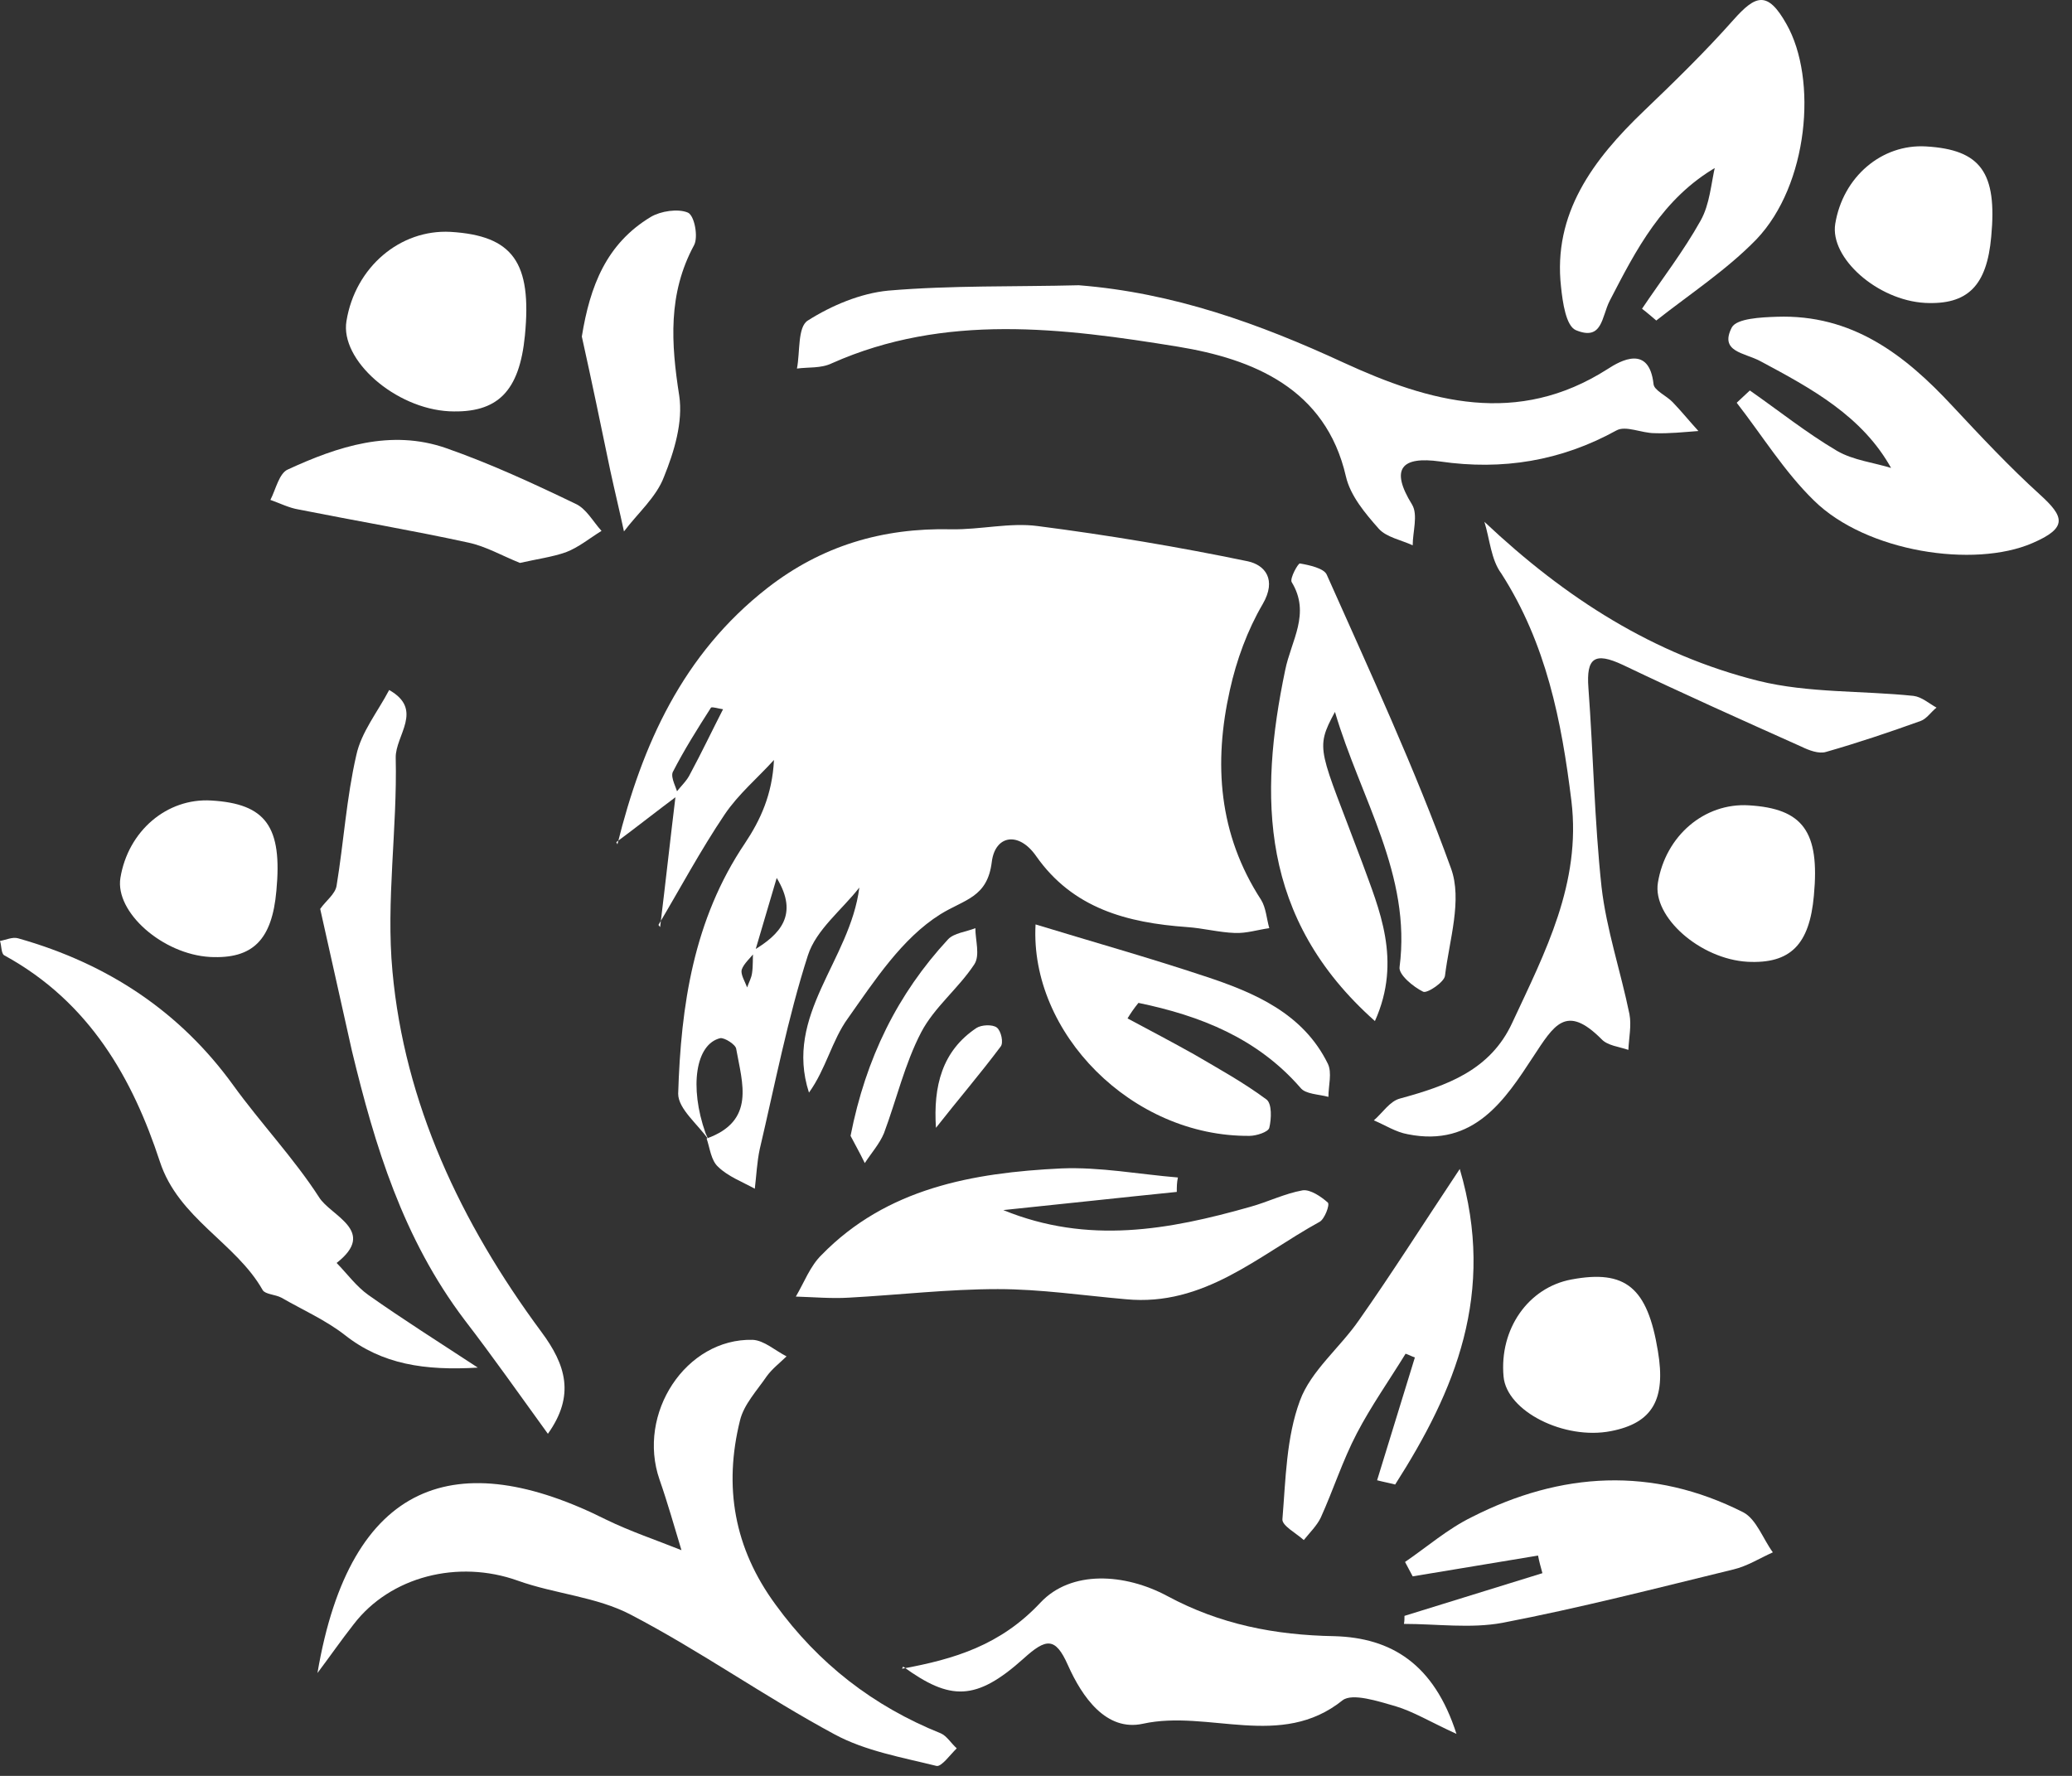 <svg width="56" height="48" viewBox="0 0 56 48" fill="none" xmlns="http://www.w3.org/2000/svg">
<rect x="0" y="0" width="56" height="48" fill="#333333" stroke="none"/>
<g clip-path="url(#clip0_2_2)">
<path d="M18.329 21.493C17.767 21.912 17.219 22.345 16.657 22.763L16.687 22.821C17.352 20.137 18.447 17.683 20.74 15.893C22.205 14.753 23.847 14.263 25.711 14.306C26.495 14.32 27.293 14.118 28.048 14.219C29.956 14.465 31.85 14.782 33.728 15.172C34.187 15.273 34.513 15.662 34.128 16.326C33.714 17.034 33.418 17.842 33.24 18.65C32.797 20.627 32.93 22.547 34.084 24.322C34.217 24.538 34.231 24.827 34.305 25.087C33.995 25.13 33.684 25.231 33.373 25.217C32.944 25.202 32.515 25.087 32.086 25.058C30.459 24.942 28.995 24.553 28.003 23.138C27.53 22.46 26.894 22.576 26.805 23.297C26.687 24.264 26.066 24.307 25.415 24.712C24.379 25.361 23.64 26.501 22.915 27.526C22.486 28.117 22.323 28.897 21.864 29.532C21.184 27.425 22.974 25.967 23.225 23.99C22.752 24.596 22.057 25.13 21.835 25.823C21.288 27.526 20.947 29.301 20.533 31.062C20.459 31.408 20.444 31.769 20.4 32.13C20.06 31.942 19.675 31.798 19.409 31.538C19.216 31.365 19.187 31.033 19.098 30.773C20.43 30.297 20.06 29.272 19.897 28.348C19.882 28.233 19.586 28.045 19.468 28.06C18.802 28.218 18.625 29.373 19.069 30.629C19.098 30.701 19.128 30.759 19.157 30.816C18.876 30.398 18.329 29.979 18.329 29.561C18.403 27.179 18.743 24.856 20.134 22.792C20.548 22.171 20.873 21.479 20.918 20.541C20.474 21.031 19.956 21.464 19.586 22.013C18.935 22.98 18.388 24.004 17.796 25L17.841 25.058C17.989 23.846 18.122 22.633 18.27 21.421C18.403 21.248 18.566 21.104 18.654 20.916C18.965 20.339 19.246 19.747 19.542 19.17C19.424 19.155 19.246 19.097 19.216 19.126C18.847 19.703 18.492 20.266 18.181 20.872C18.122 21.031 18.285 21.291 18.329 21.493ZM20.355 25.693C21.08 25.26 21.598 24.726 20.992 23.73C20.799 24.394 20.592 25.072 20.4 25.736C20.282 25.895 20.104 26.039 20.045 26.212C20.015 26.342 20.134 26.53 20.193 26.689C20.237 26.559 20.311 26.429 20.326 26.299C20.355 26.111 20.341 25.909 20.355 25.693Z" fill="white"/>
<path d="M8.654 24.567C8.802 24.351 9.068 24.163 9.098 23.932C9.29 22.763 9.364 21.565 9.63 20.411C9.763 19.79 10.207 19.242 10.518 18.65C11.464 19.184 10.681 19.877 10.695 20.483C10.74 22.402 10.429 24.351 10.607 26.256C10.932 29.806 12.441 33.039 14.63 35.997C15.296 36.892 15.547 37.715 14.808 38.754C14.024 37.672 13.314 36.661 12.559 35.68C10.888 33.472 10.133 30.975 9.512 28.406" fill="white"/>
<path d="M12.914 36.965C11.479 37.051 10.326 36.878 9.32 36.084C8.802 35.68 8.181 35.406 7.604 35.074C7.441 34.987 7.175 34.987 7.101 34.872C6.376 33.587 4.823 32.938 4.32 31.394C3.595 29.186 2.441 27.093 0.118 25.823C0.03 25.78 0.044 25.563 0 25.433C0.163 25.404 0.34 25.318 0.488 25.361C2.944 26.054 4.882 27.367 6.302 29.33C7.042 30.355 7.944 31.307 8.624 32.361C8.935 32.866 10.207 33.27 9.098 34.136C9.379 34.424 9.63 34.771 9.956 35.002C10.873 35.651 11.835 36.257 12.914 36.965Z" fill="white"/>
<path d="M29.157 7.71C31.716 7.912 34.039 8.75 36.317 9.803C38.639 10.871 41.006 11.535 43.447 9.976C43.802 9.745 44.571 9.312 44.69 10.38C44.705 10.554 45.045 10.698 45.208 10.871C45.444 11.116 45.666 11.391 45.903 11.65C45.503 11.679 45.119 11.723 44.719 11.708C44.364 11.708 43.935 11.492 43.684 11.636C42.19 12.459 40.607 12.718 38.92 12.473C37.885 12.329 37.559 12.661 38.166 13.642C38.329 13.916 38.181 14.378 38.181 14.739C37.87 14.595 37.471 14.522 37.264 14.291C36.894 13.873 36.494 13.397 36.376 12.877C35.829 10.496 33.861 9.702 31.835 9.37C28.728 8.865 25.533 8.461 22.485 9.818C22.189 9.962 21.849 9.919 21.539 9.962C21.627 9.514 21.553 8.836 21.834 8.663C22.471 8.259 23.255 7.927 24.009 7.855C25.71 7.71 27.441 7.754 29.157 7.71Z" fill="white"/>
<path d="M40.119 14.104C42.323 16.182 44.705 17.697 47.53 18.404C48.877 18.736 50.326 18.664 51.717 18.809C51.939 18.837 52.131 19.011 52.338 19.126C52.19 19.242 52.072 19.429 51.909 19.487C51.066 19.79 50.208 20.079 49.35 20.324C49.158 20.382 48.891 20.281 48.684 20.18C47.072 19.458 45.459 18.736 43.862 17.972C43.092 17.611 42.87 17.784 42.93 18.592C43.063 20.382 43.092 22.186 43.285 23.975C43.418 25.13 43.803 26.256 44.039 27.41C44.098 27.713 44.024 28.06 44.01 28.377C43.758 28.291 43.447 28.262 43.285 28.088C42.323 27.122 41.998 27.713 41.436 28.565C40.681 29.719 39.838 31.018 38.048 30.657C37.723 30.6 37.441 30.412 37.131 30.282C37.367 30.08 37.56 29.763 37.841 29.691C39.113 29.344 40.282 28.926 40.873 27.641C41.761 25.736 42.737 23.874 42.471 21.652C42.205 19.487 41.791 17.394 40.578 15.504C40.297 15.128 40.267 14.58 40.119 14.104Z" fill="white"/>
<path d="M37.16 27.598C34.039 24.827 34.024 21.522 34.734 18.116C34.897 17.308 35.429 16.586 34.911 15.735C34.852 15.634 35.089 15.215 35.133 15.23C35.385 15.273 35.784 15.36 35.858 15.533C37.027 18.159 38.24 20.772 39.216 23.47C39.527 24.322 39.172 25.404 39.054 26.371C39.039 26.544 38.565 26.862 38.462 26.804C38.196 26.674 37.796 26.342 37.826 26.14C38.151 23.644 36.775 21.594 36.08 19.242C35.518 20.281 35.666 20.238 36.82 23.326C37.264 24.553 37.9 25.953 37.16 27.598Z" fill="white"/>
<path d="M31.805 32.216C30.237 32.375 28.669 32.548 27.116 32.707C29.409 33.645 31.598 33.241 33.788 32.62C34.261 32.49 34.719 32.26 35.208 32.173C35.415 32.144 35.711 32.346 35.888 32.505C35.947 32.563 35.799 32.952 35.666 33.024C34.009 33.934 32.545 35.319 30.43 35.117C29.276 35.016 28.122 34.843 26.968 34.843C25.622 34.843 24.276 35.002 22.944 35.074C22.471 35.103 21.983 35.059 21.509 35.045C21.731 34.67 21.894 34.222 22.205 33.919C23.965 32.115 26.287 31.697 28.684 31.581C29.734 31.538 30.785 31.74 31.835 31.826C31.805 31.971 31.805 32.086 31.805 32.216Z" fill="white"/>
<path d="M24.379 45.104C25.799 44.844 27.042 44.469 28.122 43.315C28.95 42.434 30.4 42.521 31.553 43.141C32.974 43.906 34.453 44.195 36.065 44.224C37.604 44.267 38.758 44.974 39.364 46.865C38.639 46.533 38.196 46.259 37.707 46.114C37.249 45.984 36.554 45.754 36.287 45.956C34.616 47.298 32.663 46.201 30.888 46.591C29.897 46.807 29.246 45.869 28.861 45.003C28.521 44.238 28.27 44.281 27.663 44.83C26.376 45.984 25.681 45.97 24.409 45.046L24.379 45.104Z" fill="white"/>
<path d="M51.125 12.675C50.341 11.246 48.95 10.496 47.574 9.76C47.145 9.529 46.465 9.514 46.805 8.851C46.938 8.605 47.604 8.576 48.018 8.562C50.059 8.49 51.48 9.587 52.767 10.972C53.536 11.795 54.305 12.617 55.133 13.368C55.784 13.96 55.903 14.263 54.926 14.681C53.358 15.36 50.444 14.927 49.024 13.527C48.225 12.747 47.633 11.78 46.938 10.886C47.056 10.77 47.175 10.669 47.293 10.554C48.077 11.102 48.817 11.694 49.645 12.184C50.089 12.444 50.651 12.502 51.154 12.661C51.154 12.762 51.125 12.877 51.095 12.993C51.11 12.877 51.11 12.776 51.125 12.675Z" fill="white"/>
<path d="M46.406 4.506C44.926 5.358 44.216 6.758 43.506 8.129C43.284 8.562 43.314 9.226 42.589 8.923C42.323 8.807 42.234 8.172 42.19 7.754C41.968 5.777 43.048 4.319 44.438 2.991C45.267 2.197 46.095 1.389 46.849 0.538C47.441 -0.126 47.767 -0.271 48.284 0.653C49.128 2.14 48.876 4.997 47.471 6.469C46.672 7.292 45.681 7.941 44.764 8.663C44.645 8.562 44.512 8.446 44.379 8.345C44.912 7.552 45.503 6.787 45.962 5.964C46.213 5.517 46.243 4.968 46.361 4.463C46.48 4.478 46.613 4.492 46.731 4.521C46.628 4.506 46.509 4.506 46.406 4.506Z" fill="white"/>
<path d="M37.959 43.675C39.202 43.286 40.444 42.91 41.687 42.521C41.643 42.362 41.598 42.203 41.569 42.045C40.444 42.232 39.305 42.42 38.181 42.607C38.107 42.477 38.048 42.348 37.974 42.218C38.566 41.814 39.128 41.323 39.779 41.005C42.19 39.779 44.66 39.634 47.116 40.876C47.471 41.063 47.649 41.597 47.915 41.958C47.56 42.117 47.22 42.333 46.85 42.42C44.779 42.925 42.708 43.459 40.607 43.863C39.749 44.022 38.832 43.892 37.944 43.892C37.959 43.82 37.959 43.748 37.959 43.675Z" fill="white"/>
<path d="M30.474 27.526C31.065 27.843 31.672 28.161 32.264 28.493C32.929 28.882 33.61 29.258 34.231 29.719C34.379 29.835 34.364 30.239 34.305 30.484C34.275 30.6 33.95 30.701 33.772 30.701C30.592 30.73 27.826 27.915 27.988 24.986C29.497 25.447 31.036 25.88 32.559 26.386C33.92 26.833 35.222 27.396 35.888 28.752C36.006 28.998 35.903 29.344 35.903 29.647C35.636 29.575 35.281 29.575 35.148 29.402C33.98 28.06 32.441 27.453 30.769 27.107C30.651 27.251 30.562 27.381 30.474 27.526Z" fill="white"/>
<path d="M39.453 31.596C40.444 34.958 39.32 37.599 37.707 40.125C37.545 40.082 37.382 40.053 37.219 40.01C37.559 38.898 37.9 37.801 38.24 36.69C38.151 36.661 38.077 36.618 37.989 36.589C37.545 37.311 37.056 38.004 36.672 38.74C36.287 39.476 36.036 40.269 35.696 41.02C35.592 41.236 35.4 41.424 35.237 41.626C35.03 41.438 34.645 41.236 34.66 41.063C34.749 39.981 34.764 38.855 35.133 37.859C35.429 37.051 36.213 36.431 36.731 35.68C37.604 34.439 38.417 33.154 39.453 31.596Z" fill="white"/>
<path d="M15.725 9.096C15.947 7.725 16.391 6.585 17.589 5.863C17.855 5.704 18.329 5.632 18.595 5.748C18.773 5.834 18.876 6.411 18.758 6.628C18.048 7.941 18.136 9.283 18.358 10.698C18.462 11.405 18.225 12.199 17.944 12.892C17.737 13.44 17.234 13.873 16.864 14.364C16.746 13.815 16.613 13.267 16.494 12.718C16.243 11.506 15.991 10.294 15.725 9.096Z" fill="white"/>
<path d="M14.053 15.215C13.58 15.027 13.136 14.768 12.663 14.667C11.139 14.335 9.601 14.075 8.077 13.772C7.811 13.729 7.559 13.599 7.308 13.512C7.456 13.223 7.544 12.79 7.781 12.689C9.127 12.069 10.562 11.592 12.056 12.112C13.254 12.531 14.408 13.065 15.547 13.613C15.843 13.743 16.021 14.089 16.257 14.349C15.932 14.551 15.636 14.796 15.296 14.926C14.926 15.056 14.497 15.114 14.053 15.215Z" fill="white"/>
<path d="M44.808 36.517C45.03 37.831 44.66 38.465 43.536 38.682C42.279 38.927 40.725 38.148 40.637 37.21C40.518 35.925 41.303 34.8 42.471 34.583C43.936 34.309 44.527 34.8 44.808 36.517Z" fill="white"/>
<path d="M49.024 24.206C48.906 25.534 48.388 26.054 47.234 25.996C45.947 25.924 44.66 24.784 44.808 23.86C45.015 22.59 46.065 21.695 47.264 21.767C48.728 21.854 49.187 22.474 49.024 24.206Z" fill="white"/>
<path d="M53.817 6.397C53.699 7.725 53.181 8.245 52.027 8.187C50.74 8.115 49.453 6.974 49.601 6.051C49.808 4.781 50.858 3.886 52.057 3.958C53.536 4.045 53.98 4.665 53.817 6.397Z" fill="white"/>
<path d="M7.47 24.076C7.352 25.404 6.834 25.924 5.68 25.866C4.393 25.794 3.106 24.654 3.254 23.73C3.461 22.46 4.512 21.565 5.71 21.637C7.189 21.724 7.633 22.345 7.47 24.076Z" fill="white"/>
<path d="M14.187 9.067C14.039 10.582 13.447 11.174 12.145 11.117C10.681 11.044 9.187 9.731 9.364 8.677C9.601 7.22 10.814 6.195 12.175 6.267C13.861 6.368 14.379 7.09 14.187 9.067Z" fill="white"/>
<path d="M22.988 30.701C23.402 28.594 24.261 26.862 25.622 25.39C25.784 25.217 26.11 25.188 26.361 25.087C26.361 25.419 26.494 25.823 26.331 26.068C25.902 26.718 25.252 27.223 24.897 27.901C24.453 28.752 24.231 29.719 23.891 30.629C23.772 30.917 23.55 31.163 23.373 31.437C23.225 31.134 23.077 30.874 22.988 30.701Z" fill="white"/>
<path d="M25.296 30.484C25.222 29.359 25.459 28.406 26.391 27.785C26.524 27.699 26.82 27.684 26.938 27.771C27.057 27.858 27.131 28.19 27.042 28.291C26.48 29.041 25.873 29.748 25.296 30.484Z" fill="white"/>
<path d="M8.58 45.22C8.906 44.787 9.216 44.339 9.556 43.906C10.548 42.608 12.382 42.146 13.994 42.723C15 43.084 16.125 43.156 17.056 43.647C18.935 44.628 20.681 45.869 22.559 46.879C23.388 47.327 24.379 47.5 25.311 47.731C25.444 47.76 25.681 47.428 25.858 47.255C25.71 47.125 25.592 46.923 25.429 46.851C23.595 46.114 22.116 44.96 20.962 43.372C19.838 41.843 19.556 40.183 20 38.393C20.104 37.96 20.459 37.585 20.725 37.195C20.873 36.993 21.08 36.835 21.258 36.661C20.947 36.503 20.651 36.228 20.341 36.214C18.536 36.171 17.204 38.206 17.826 39.995C18.048 40.63 18.225 41.265 18.418 41.9C17.737 41.626 17.042 41.395 16.391 41.078C12.367 39.057 9.468 39.981 8.58 45.22Z" fill="white"/>
</g>
<defs>
<clipPath id="clip0_2_2">
<rect width="56" height="48" fill="white"/>
</clipPath>
</defs>
</svg>
